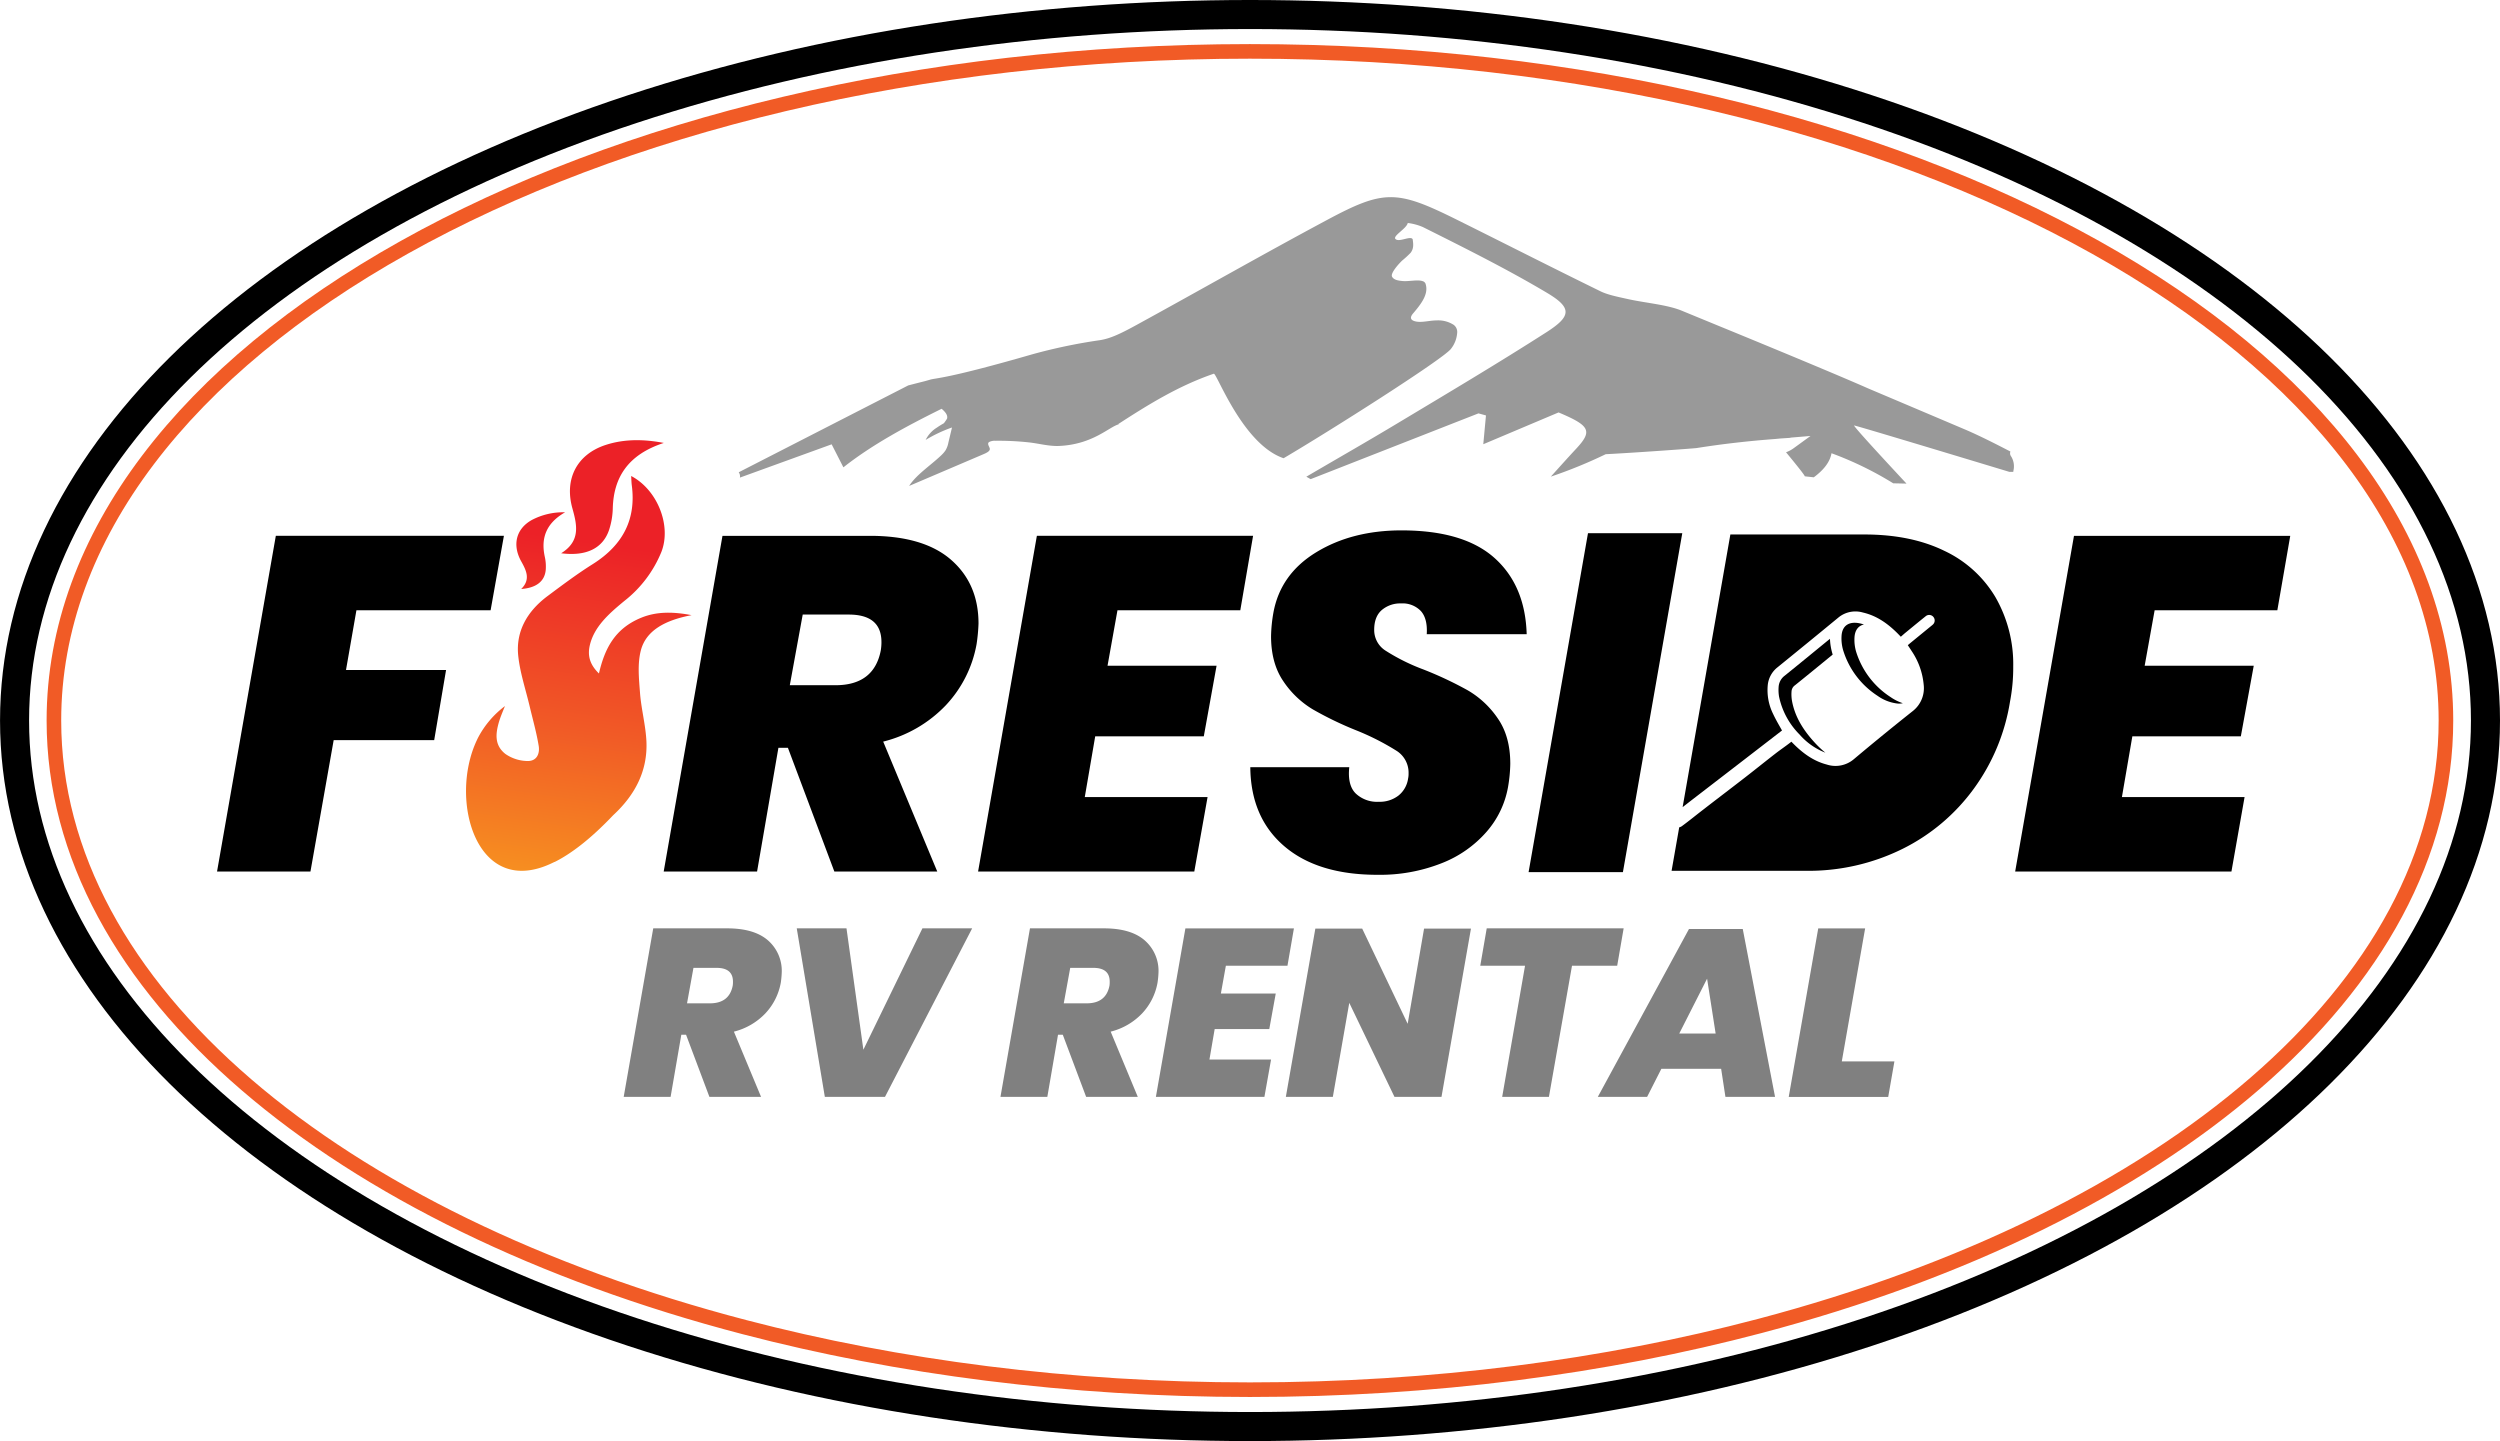<svg id="LAYAR_1" data-name="LAYAR 1" xmlns="http://www.w3.org/2000/svg" xmlns:xlink="http://www.w3.org/1999/xlink" viewBox="0 0 774.49 446.44"><defs><style>.cls-1{fill:#999;}.cls-2{fill:gray;}.cls-3{fill:url(#linear-gradient);}.cls-4{fill:url(#linear-gradient-2);}.cls-5{fill:url(#linear-gradient-3);}.cls-6,.cls-7{fill:none;stroke-miterlimit:10;}.cls-6{stroke:#f15b26;stroke-width:4.52px;}.cls-7{stroke:#000;stroke-width:9px;}</style><linearGradient id="linear-gradient" x1="150.5" y1="218.74" x2="163.23" y2="126.43" gradientTransform="matrix(1.03, -0.01, -0.01, 1.17, 19.55, 22.15)" gradientUnits="userSpaceOnUse"><stop offset="0" stop-color="#f79420"/><stop offset="0.46" stop-color="#f15b26"/><stop offset="1" stop-color="#ec2127"/></linearGradient><linearGradient id="linear-gradient-2" x1="152.71" y1="219.05" x2="165.44" y2="126.74" xlink:href="#linear-gradient"/><linearGradient id="linear-gradient-3" x1="132.56" y1="216.27" x2="145.3" y2="123.96" xlink:href="#linear-gradient"/></defs><path class="cls-1" d="M623,141.33a1.52,1.52,0,0,1-.18-1.45c-4.73-2.44-9.47-4.86-14-6.8q-15-6.37-30-12.72c-12.29-5.43-43.63-18.28-45.84-19.18l0,0-12-4.94c-4.56-1.87-11.19-2.37-16.76-3.61-2.92-.65-6.13-1.28-8.37-2.38C480.81,82.89,466.1,75.4,451.2,68c-18.57-9.21-22.45-9.31-40.23.22-19.88,10.65-39.1,21.62-58.75,32.38-5,2.74-8.19,4.28-11.51,4.79a168.47,168.47,0,0,0-20.9,4.37c-26.26,7.59-29.94,7.35-31.59,7.84-2.66.77-.87.25-6.85,1.8l-52.52,26.91a2.13,2.13,0,0,1,.37,1.65l28.42-10.31,3.64,7.13c8.79-6.94,19.26-12.62,30.43-18.14,1.13.95,1.84,1.89,1.72,2.73.19.11-.46,1-1,1.73-.76.44-1.5.89-2.19,1.37a9.32,9.32,0,0,0-3.48,3.82,43.44,43.44,0,0,1,8-3.8l.15-.05a.13.13,0,0,0,0,.06l-1.11,4.64a7.24,7.24,0,0,1-.88,2.38,9.34,9.34,0,0,1-1.43,1.63c-3.31,3.13-7.65,5.94-9.84,9.39l22.93-9.79c.95-.4,2-.89,2.06-1.57s-1-1.62-.24-2.23a3.8,3.8,0,0,1,2-.4,86.52,86.52,0,0,1,10.33.5c3.16.34,6.25,1.25,9.46,1.1,10.46-.49,15.49-6,18.44-6.71l-.18-.08c9.26-6,18.65-11.84,29.6-15.59,1.05.15,9,21.91,21.6,26.19,14-8.22,49.59-30.8,51.86-33.9a9,9,0,0,0,1.91-4.85,2.76,2.76,0,0,0-1.07-2.57,8.86,8.86,0,0,0-5.25-1.38c-2.28,0-4.66.77-6.62.3s-1.44-1.6-.72-2.45c2.48-2.9,4.82-5.93,3.93-9a1.32,1.32,0,0,0-.94-1c-1.65-.59-4.36.19-6.5-.07-.86-.1-2.44-.25-3-1.33s2.09-4,3.15-5A31.66,31.66,0,0,0,437,78.32c1-1.29.85-2.68.67-4a.5.5,0,0,0-.24-.43c-1-.62-4,1.14-5.08.19s3.4-3.22,3.77-5a17.3,17.3,0,0,1,4.68,1.26c13.21,6.6,26.47,13.24,38.5,20.41,7.81,4.65,7.46,7.25-.21,12.17-14.85,9.52-30.38,18.75-45.79,28-9.38,5.65-19.06,11.17-28.6,16.76l1.33.76,52-20.38,2.32.64c-.26,2.83-.53,5.66-.83,8.92l23.32-9.85c9.84,4.14,10.6,5.75,5.36,11.35-2.33,2.5-4.57,5-7.76,8.54a147,147,0,0,0,17-6.95h0c8-.39,27.29-1.77,28.19-1.91,7.95-1.26,16.08-2.19,24.29-2.8l0,0,1.66-.16,2.59-.17a3.29,3.29,0,0,0,.72-.11l6-.5-5.27,3.83a9.53,9.53,0,0,1-2.31,1.22c3.5,4.25,5.93,7.3,5.79,7.45l2.8.31c2.86-2.11,5-4.59,5.49-7.46a105.41,105.41,0,0,1,19.15,9.33c1.45,0,2.82.07,4.08.07-4.11-4.41-16.75-18-16.21-18s32.66,9.71,48.08,14.37l1.23,0a1,1,0,0,1,0-.24A5.83,5.83,0,0,0,623,141.33Z"/><path class="cls-1" d="M184.86,144.3a1,1,0,0,0,0,.17l-.2,0Z"/><path class="cls-2" d="M237.91,291.32a12.51,12.51,0,0,1,4.27,9.92,28.58,28.58,0,0,1-.29,3.17,18.7,18.7,0,0,1-4.8,9.55,20.21,20.21,0,0,1-9.73,5.64l8.41,20.2h-16l-7.23-19.24h-1.47l-3.32,19.24H193.22l9.15-52.2H225.3Q233.63,287.6,237.91,291.32Zm-25.07,19.51h7.07q6,0,7.08-5.46a7.87,7.87,0,0,0,.08-1.25q0-4.28-5.09-4.28h-7.15Z"/><path class="cls-2" d="M262.24,287.6l5.23,37.6,18.29-37.6h15.41l-27,52.2H255.53l-8.7-52.2Z"/><path class="cls-2" d="M354.62,291.32a12.52,12.52,0,0,1,4.28,9.92,26.87,26.87,0,0,1-.3,3.17,18.61,18.61,0,0,1-4.79,9.55,20.21,20.21,0,0,1-9.73,5.64l8.4,20.2h-16l-7.23-19.24h-1.48l-3.31,19.24H309.94l9.14-52.2H342Q350.35,287.6,354.62,291.32Zm-25.07,19.51h7.08q6,0,7.08-5.46a8.09,8.09,0,0,0,.07-1.25q0-4.28-5.08-4.28h-7.15Z"/><path class="cls-2" d="M379.77,299.18l-1.55,8.62h17l-2,11H376.3l-1.62,9.44h19.09l-2.06,11.57H358.09l9.14-52.2h33.62l-2,11.58Z"/><path class="cls-2" d="M446.57,339.8H432L418,310.68l-5.09,29.12H398.35l9.14-52.13H422l14.09,29.5,5.08-29.5h14.53Z"/><path class="cls-2" d="M503,287.6,501,299.18H487l-7.15,40.62H465.37l7.08-40.62H458.58l2-11.58Z"/><path class="cls-2" d="M533.2,331.1H514.69l-4.42,8.7H495l28.24-52h16.66l10,52H534.53Zm-1.7-10.91-2.65-17-8.63,17Z"/><path class="cls-2" d="M570.58,328.82h16.3l-1.92,11H554.14l9.14-52.2h14.53Z"/><path d="M618.18,185a36.34,36.34,0,0,0-15.82-14.35q-10.36-5.07-24.8-5.07h-41.5l-14.79,84.47,2.57-2,15-11.55,7.66-5.91,5.56-4.29c-.91-1.63-1.93-3.34-2.76-5.13a16.58,16.58,0,0,1-1.66-8.88,8,8,0,0,1,3-5.54q9.52-7.72,19-15.53a8.29,8.29,0,0,1,7.5-1.46c4.33,1,7.77,3.49,10.84,6.58l.89.92c.47-.41.92-.82,1.39-1.21,2.09-1.71,4.17-3.43,6.28-5.12a1.68,1.68,0,0,1,2.45.24,1.7,1.7,0,0,1-.28,2.39,3.79,3.79,0,0,1-.37.31l-6.65,5.44c-.2.17-.4.35-.66.56.41.62.81,1.22,1.2,1.83a22.14,22.14,0,0,1,3.72,10.4,9,9,0,0,1-3.4,8.2q-9.24,7.33-18.27,14.92a8.76,8.76,0,0,1-8.36,1.63c-4.2-1.09-7.54-3.61-10.54-6.65l-.42-.43-.29.24c-1.54,1.2-3.18,2.3-4.72,3.5-3.12,2.42-6.19,4.9-9.31,7.32-4.32,3.35-8.68,6.65-13,10-2.23,1.71-4.39,3.49-6.66,5.15a2.45,2.45,0,0,1-.77.33l-2.36,13.46h41.5a65.62,65.62,0,0,0,30-6.77,60.62,60.62,0,0,0,22.15-18.69,62.5,62.5,0,0,0,11.19-26.93,55.91,55.91,0,0,0,1-10.89A41.66,41.66,0,0,0,618.18,185Z"/><path d="M556.07,212.3c3.92-3.15,7.86-6.38,11.69-9.52a18.38,18.38,0,0,1-.84-4.87l-.66.52c-4.45,3.63-8.89,7.29-13.37,10.9a4.7,4.7,0,0,0-1.88,3.51,12.31,12.31,0,0,0,.14,3,23.39,23.39,0,0,0,6.35,11.71,20.38,20.38,0,0,0,8,5.63,29.37,29.37,0,0,1-3.25-3.06c-4-4.34-6.27-8.46-7.1-13a12.12,12.12,0,0,1-.14-2.88A2.48,2.48,0,0,1,556.07,212.3Z"/><path d="M577.45,193.46c-.44-.14-.89-.26-1.36-.36-3-.63-5.42.47-5.59,4a13,13,0,0,0,.49,4.3,25.83,25.83,0,0,0,10.7,14.18,13.2,13.2,0,0,0,5.8,2.33,5.34,5.34,0,0,0,2-.06,14.52,14.52,0,0,1-3.74-1.86A25.83,25.83,0,0,1,575,201.83a13,13,0,0,1-.49-4.3C574.64,195.11,575.79,193.84,577.45,193.46Z"/><path d="M521.16,165.19l-18.39,105H473.55l18.4-105Z"/><path d="M460.56,257.65a35.63,35.63,0,0,1-13.95,9.77,51.88,51.88,0,0,1-19.9,3.59q-18.51,0-28.87-8.88t-10.5-24.46H418q-.59,5.58,2,8.15a9.62,9.62,0,0,0,7.13,2.57,9.49,9.49,0,0,0,6.09-1.91,8.21,8.21,0,0,0,3-5.28,6.84,6.84,0,0,0,.15-1.62,8,8,0,0,0-3.75-7,77.86,77.86,0,0,0-12.26-6.24,107.28,107.28,0,0,1-13.59-6.54,28.84,28.84,0,0,1-9.18-8.73q-3.83-5.59-3.82-14a46.07,46.07,0,0,1,.74-7.34q2.2-11.91,13.29-18.66t26.37-6.76q19.23,0,28.79,8.52t10,23.65H442c.2-3.23-.42-5.63-1.83-7.19a7.81,7.81,0,0,0-6.1-2.35,8.79,8.79,0,0,0-6,2.05q-2.36,2.05-2.35,6.17a7.55,7.55,0,0,0,3.6,6.46A61.93,61.93,0,0,0,441,207.41a113,113,0,0,1,13.74,6.47,28.67,28.67,0,0,1,9.25,8.66q3.9,5.58,3.89,14.1a46.11,46.11,0,0,1-.73,7.35A28.6,28.6,0,0,1,460.56,257.65Z"/><path d="M667.5,189.05l-3.09,17.19H698.2l-4,21.88H660.59l-3.23,18.81h38L691.29,270h-67l18.22-104h67l-4,23.06Z"/><polygon points="110.42 189.05 151.99 189.05 156.11 165.99 85.45 165.99 67.24 269.99 96.18 269.99 103.37 229.3 134.51 229.3 138.19 207.56 107.19 207.56 110.42 189.05"/><path d="M294.62,173.41Q286.1,166,269.5,166H223.82L205.61,270h28.93l6.61-38.34h2.94L258.48,270h31.88l-16.75-40.25A40.25,40.25,0,0,0,293,218.5a37.16,37.16,0,0,0,9.55-19,55.15,55.15,0,0,0,.59-6.32Q303.14,180.83,294.62,173.41Zm-21.74,28q-2.06,10.88-14.1,10.87h-14.1l4-21.89h14.25q10.14,0,10.14,8.52A15.87,15.87,0,0,1,272.88,201.39Z"/><polygon points="384.24 189.05 388.2 165.99 321.22 165.99 303.01 269.99 369.99 269.99 374.1 246.93 336.06 246.93 339.29 228.12 372.93 228.12 376.89 206.24 343.11 206.24 346.19 189.05 384.24 189.05"/><path class="cls-3" d="M200.26,229.7c-.23-5.07-1.64-10.14-2-15.23-.33-4.34-.8-8.87.28-13,1.62-6.18,7.56-9.35,15.71-10.9-5.87-1.11-10.83-1.11-15.45.74-8.5,3.41-11.51,9.88-13.25,17.33-2.87-2.78-3.51-5.52-2.88-8.5,1.27-5.9,5.93-10,10.79-14a36.93,36.93,0,0,0,11.46-15.22c3.12-8.1-1.23-19.18-9.39-23.46.07,1.07.08,2.05.21,3,1.28,10-2.37,18.19-12.17,24.34-4.87,3.06-9.4,6.48-13.94,9.86-6.51,4.86-9.81,11.1-9.1,18.34.53,5.35,2.35,10.66,3.6,16,.95,4,2.1,8.05,2.76,12.11.33,2-.33,4.55-3.21,4.65a12.25,12.25,0,0,1-7.11-2.19c-3.51-2.76-3-6.42-2-9.9.43-1.43,1-2.81,1.86-4.93a29.19,29.19,0,0,0-8.35,9.83h0c-.06.11-.11.22-.16.33s-.09.17-.13.26h0v0l-.06.14c-8.83,18.69,0,49.65,23.74,37.87l.31-.15.08,0h0c5.23-2.62,11.26-7.27,18.1-14.47h0C196.9,246.15,200.66,238.61,200.26,229.7Z"/><path class="cls-4" d="M173.84,171.4c7.77,1,12.9-1.51,14.84-7.2a23.29,23.29,0,0,0,1.16-6.77c.27-9.39,4.56-16.54,15.81-20.21-6.18-1.19-12.23-1.26-18,.62-8.92,2.9-12.89,10.56-10.31,19.7C178.75,162.61,179.92,167.62,173.84,171.4Z"/><path class="cls-5" d="M161.46,182.47c4.66-.33,7.3-2.37,7.61-5.95a13.81,13.81,0,0,0-.31-4.1c-1.19-5.56.28-10.26,6.3-13.71a20.76,20.76,0,0,0-10.41,2.44c-4.79,2.73-6,7.7-3.17,12.77C163.05,176.74,164.45,179.55,161.46,182.47Z"/><path class="cls-6" d="M757.74,223.22c0,82.88-86.91,154.39-212.51,187.55-47.92,12.67-101.47,19.75-158,19.75-55.93,0-109-6.93-156.53-19.36-126.4-33-214-104.75-214-187.94,0-114.49,165.87-207.3,370.5-207.3S757.74,108.73,757.74,223.22Z"/><ellipse class="cls-7" cx="387.25" cy="223.22" rx="382.74" ry="218.72"/></svg>